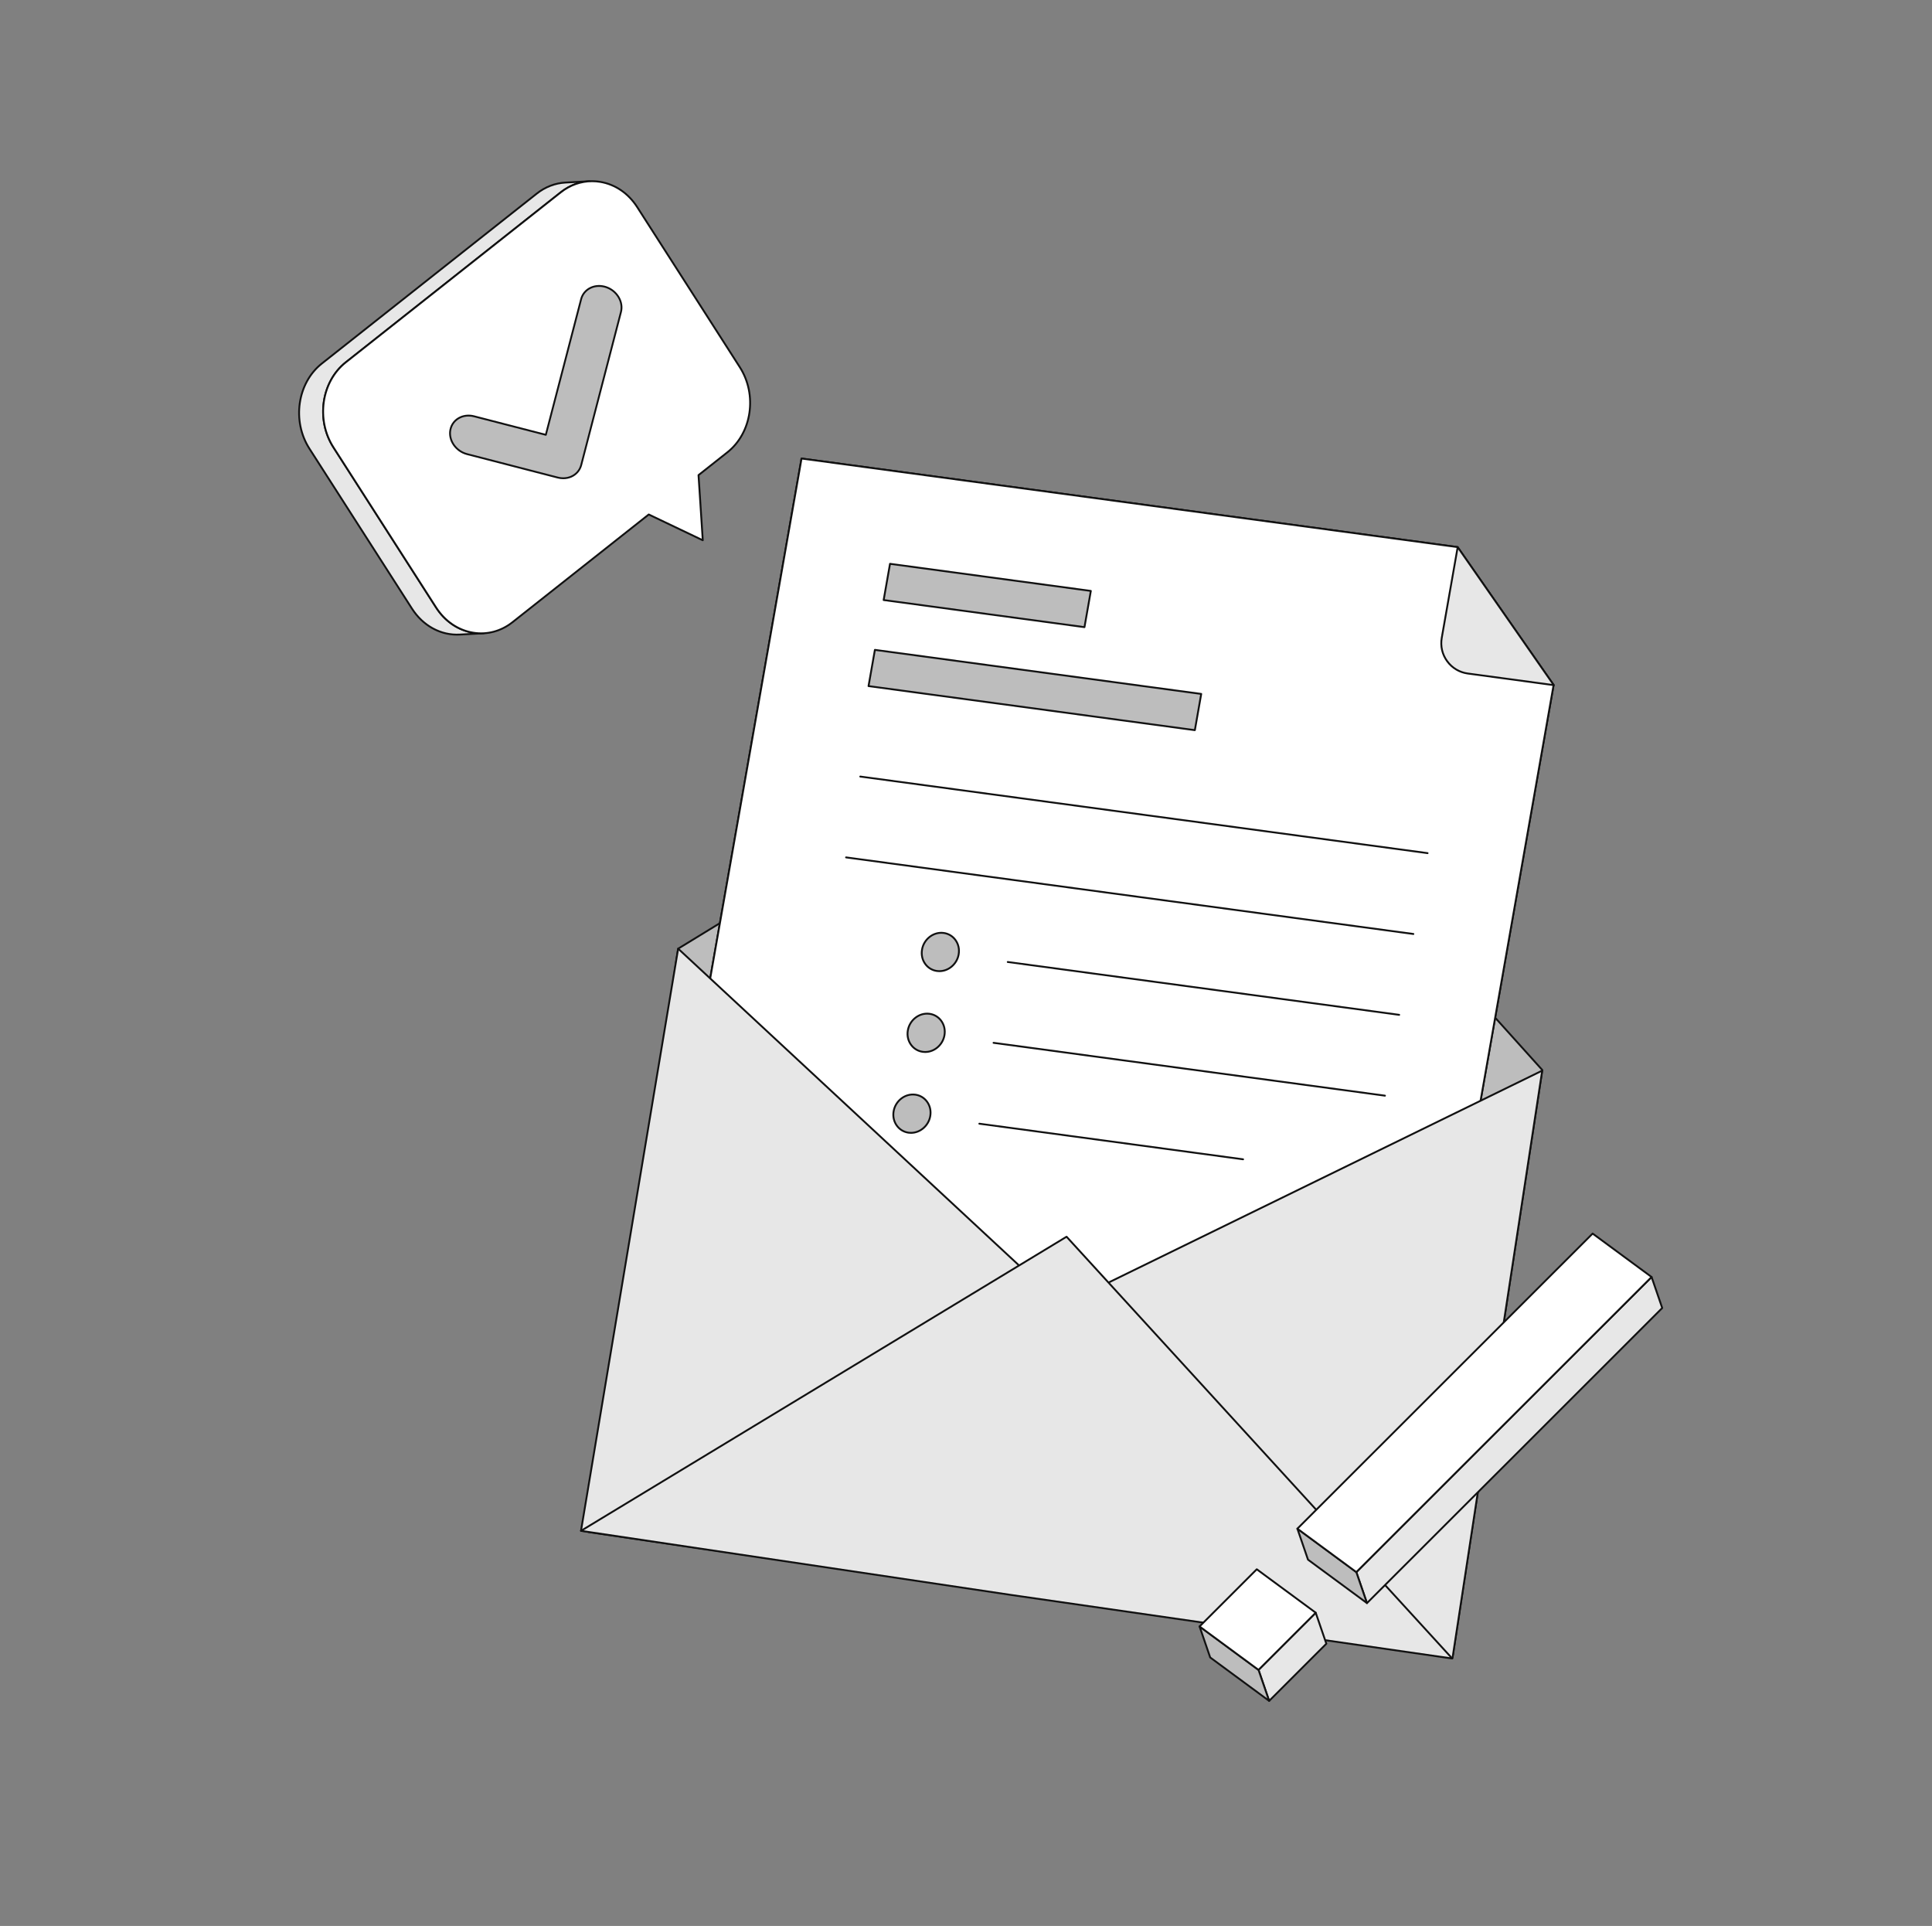 <svg width="311" height="310" viewBox="0 0 311 310" fill="none" xmlns="http://www.w3.org/2000/svg">
<rect x="0" y="0" width="311" height="310" fill="#808080" stroke="none"/>
<g clip-path="url(#clip0_4125_87594)">
<path d="M187.535 104.793L248.272 172.234L233.881 266.378L94.775 246.098L109.166 152.699L187.535 104.793Z" fill="#BDBDBD"/>
<path d="M233.881 266.524C233.873 266.524 233.866 266.523 233.859 266.522L94.753 246.242C94.734 246.239 94.715 246.233 94.698 246.223C94.681 246.213 94.666 246.199 94.655 246.183C94.643 246.168 94.635 246.15 94.63 246.13C94.625 246.111 94.624 246.092 94.627 246.072L109.018 152.673C109.025 152.63 109.05 152.592 109.088 152.569L187.457 104.663C187.487 104.644 187.522 104.637 187.556 104.642C187.591 104.647 187.622 104.664 187.646 104.69L248.382 172.131C248.397 172.147 248.408 172.167 248.414 172.188C248.421 172.209 248.422 172.231 248.419 172.253L234.028 266.397C234.022 266.432 234.005 266.464 233.978 266.488C233.951 266.511 233.916 266.524 233.881 266.524ZM94.945 245.969L233.755 266.206L248.113 172.278L187.507 104.982L109.303 152.787L94.945 245.969Z" fill="#111111"/>
<path d="M234.622 88.058L250.087 110.266L224.03 258.569L99.517 241.761L129.026 73.805L234.622 88.058Z" fill="white"/>
<path d="M224.03 258.718C224.024 258.718 224.017 258.718 224.01 258.717L99.496 241.91C99.477 241.907 99.457 241.9 99.44 241.89C99.423 241.88 99.408 241.866 99.396 241.85C99.384 241.834 99.376 241.815 99.371 241.796C99.367 241.776 99.366 241.756 99.37 241.736L128.879 73.779C128.886 73.742 128.907 73.708 128.938 73.685C128.969 73.662 129.008 73.653 129.046 73.657L234.641 87.911C234.683 87.917 234.72 87.94 234.744 87.974L250.209 110.182C250.231 110.214 250.24 110.254 250.233 110.292L224.177 258.595C224.171 258.63 224.153 258.661 224.126 258.683C224.099 258.706 224.065 258.718 224.03 258.718ZM99.69 241.635L223.908 258.402L249.929 110.301L234.536 88.198L129.148 73.972L99.69 241.635Z" fill="#111111"/>
<path d="M234.621 88.058L250.086 110.266L224.029 258.569L99.516 241.761L129.025 73.805L234.621 88.058Z" fill="white"/>
<path d="M224.03 258.718C224.023 258.718 224.016 258.718 224.009 258.717L99.496 241.91C99.476 241.907 99.457 241.9 99.44 241.89C99.422 241.88 99.407 241.866 99.395 241.85C99.383 241.834 99.375 241.815 99.371 241.796C99.366 241.776 99.365 241.756 99.369 241.736L128.879 73.779C128.885 73.742 128.907 73.708 128.938 73.685C128.969 73.662 129.007 73.653 129.046 73.657L234.641 87.911C234.682 87.917 234.719 87.94 234.743 87.974L250.208 110.182C250.231 110.214 250.24 110.254 250.233 110.292L224.176 258.595C224.17 258.63 224.152 258.661 224.125 258.683C224.099 258.706 224.065 258.718 224.03 258.718ZM99.69 241.635L223.907 258.402L249.928 110.301L234.536 88.198L129.148 73.972L99.69 241.635Z" fill="#111111"/>
<path d="M175.595 95.113L143.269 90.75L142.245 96.581L174.57 100.945L175.595 95.113Z" fill="#BDBDBD"/>
<path d="M174.57 101.094C174.564 101.094 174.557 101.094 174.55 101.093L142.224 96.729C142.204 96.727 142.185 96.72 142.168 96.71C142.151 96.699 142.136 96.686 142.124 96.669C142.112 96.653 142.104 96.635 142.099 96.615C142.095 96.596 142.094 96.576 142.097 96.556L143.122 90.725C143.129 90.687 143.15 90.653 143.181 90.63C143.212 90.608 143.251 90.598 143.289 90.603L175.615 94.966C175.635 94.969 175.654 94.976 175.671 94.986C175.688 94.996 175.703 95.01 175.715 95.026C175.727 95.042 175.735 95.061 175.74 95.08C175.744 95.1 175.745 95.12 175.742 95.14L174.717 100.971C174.711 101.005 174.693 101.037 174.666 101.059C174.639 101.082 174.605 101.094 174.57 101.094ZM142.418 96.455L174.448 100.778L175.421 95.241L143.391 90.918L142.418 96.455Z" fill="#111111"/>
<path d="M215.498 218.721L124.178 206.395L123.025 212.954L214.346 225.281L215.498 218.721Z" fill="white"/>
<path d="M214.346 225.43C214.339 225.43 214.333 225.43 214.326 225.429L123.006 213.102C122.986 213.099 122.967 213.093 122.949 213.082C122.932 213.072 122.917 213.058 122.905 213.042C122.893 213.026 122.885 213.008 122.88 212.988C122.876 212.969 122.875 212.948 122.879 212.929L124.031 206.369C124.038 206.331 124.059 206.298 124.09 206.275C124.121 206.252 124.16 206.242 124.198 206.247L215.518 218.574C215.538 218.577 215.557 218.584 215.575 218.594C215.592 218.604 215.607 218.618 215.619 218.634C215.631 218.65 215.639 218.669 215.644 218.688C215.648 218.708 215.649 218.728 215.645 218.748L214.493 225.307C214.487 225.342 214.469 225.373 214.442 225.395C214.415 225.418 214.381 225.43 214.346 225.43ZM123.199 212.828L214.224 225.114L215.324 218.849L124.3 206.562L123.199 212.828Z" fill="#111111"/>
<path d="M193.364 111.696L140.835 104.605L139.811 110.436L192.34 117.527L193.364 111.696Z" fill="#BDBDBD"/>
<path d="M192.34 117.673C192.333 117.673 192.327 117.673 192.32 117.672L139.79 110.581C139.77 110.578 139.751 110.571 139.734 110.561C139.717 110.551 139.702 110.537 139.69 110.521C139.678 110.505 139.67 110.486 139.665 110.467C139.66 110.447 139.66 110.427 139.663 110.407L140.688 104.576C140.695 104.538 140.716 104.505 140.747 104.482C140.778 104.459 140.817 104.449 140.855 104.454L193.384 111.545C193.404 111.548 193.423 111.555 193.44 111.565C193.458 111.575 193.473 111.589 193.484 111.605C193.496 111.621 193.505 111.64 193.509 111.659C193.514 111.679 193.514 111.699 193.511 111.719L192.487 117.55C192.48 117.584 192.462 117.615 192.436 117.638C192.409 117.661 192.375 117.673 192.34 117.673ZM139.984 110.306L192.218 117.357L193.19 111.82L140.957 104.769L139.984 110.306Z" fill="#111111"/>
<path d="M138.48 124.992L229.801 137.319L138.48 124.992Z" fill="white"/>
<path d="M229.801 137.469C229.794 137.469 229.788 137.468 229.781 137.467L138.461 125.14C138.441 125.138 138.423 125.131 138.406 125.122C138.389 125.112 138.374 125.099 138.362 125.083C138.35 125.068 138.341 125.05 138.336 125.031C138.331 125.012 138.33 124.992 138.333 124.973C138.336 124.953 138.342 124.935 138.352 124.918C138.362 124.901 138.375 124.886 138.39 124.874C138.406 124.862 138.424 124.854 138.443 124.849C138.462 124.844 138.481 124.842 138.501 124.845L229.821 137.172C229.858 137.177 229.893 137.196 229.916 137.225C229.94 137.255 229.952 137.292 229.95 137.33C229.947 137.367 229.931 137.403 229.903 137.429C229.875 137.454 229.839 137.469 229.801 137.469Z" fill="#111111"/>
<path d="M136.194 138.004L227.515 150.331L136.194 138.004Z" fill="white"/>
<path d="M227.514 150.48C227.508 150.48 227.501 150.48 227.494 150.479L136.174 138.152C136.135 138.147 136.099 138.126 136.075 138.095C136.051 138.063 136.041 138.024 136.046 137.985C136.052 137.945 136.072 137.91 136.104 137.886C136.135 137.862 136.175 137.852 136.214 137.857L227.534 150.184C227.572 150.189 227.606 150.208 227.63 150.237C227.654 150.266 227.666 150.304 227.663 150.341C227.661 150.379 227.644 150.414 227.616 150.44C227.589 150.466 227.552 150.48 227.514 150.48Z" fill="#111111"/>
<path d="M162.22 154.84L225.228 163.345L162.22 154.84Z" fill="white"/>
<path d="M225.228 163.494C225.221 163.494 225.215 163.494 225.208 163.493L162.2 154.988C162.181 154.986 162.162 154.979 162.145 154.969C162.128 154.959 162.114 154.946 162.102 154.931C162.09 154.915 162.081 154.897 162.076 154.879C162.071 154.86 162.07 154.84 162.073 154.82C162.075 154.801 162.082 154.782 162.092 154.765C162.101 154.749 162.114 154.734 162.13 154.722C162.146 154.71 162.163 154.701 162.182 154.696C162.201 154.691 162.221 154.69 162.24 154.693L225.248 163.198C225.285 163.203 225.32 163.222 225.344 163.251C225.367 163.28 225.379 163.318 225.377 163.355C225.374 163.393 225.358 163.428 225.33 163.454C225.302 163.48 225.266 163.494 225.228 163.494Z" fill="#111111"/>
<path d="M159.934 167.855L222.942 176.361L159.934 167.855Z" fill="white"/>
<path d="M222.942 176.506C222.935 176.506 222.928 176.506 222.922 176.505L159.914 168C159.875 167.995 159.84 167.974 159.816 167.942C159.792 167.911 159.781 167.871 159.787 167.832C159.792 167.793 159.812 167.758 159.844 167.734C159.875 167.71 159.915 167.699 159.954 167.704L222.962 176.21C222.999 176.215 223.033 176.234 223.057 176.263C223.081 176.292 223.093 176.33 223.091 176.367C223.088 176.405 223.071 176.44 223.044 176.466C223.016 176.492 222.98 176.506 222.942 176.506Z" fill="#111111"/>
<path d="M157.647 180.867L200.102 186.598L157.647 180.867Z" fill="white"/>
<path d="M200.103 186.747C200.096 186.747 200.089 186.747 200.083 186.746L157.628 181.015C157.608 181.013 157.59 181.006 157.573 180.996C157.556 180.987 157.541 180.974 157.529 180.958C157.517 180.942 157.508 180.925 157.503 180.906C157.498 180.887 157.497 180.867 157.5 180.848C157.505 180.809 157.526 180.773 157.558 180.749C157.589 180.726 157.629 180.715 157.668 180.72L200.123 186.451C200.16 186.456 200.194 186.475 200.218 186.504C200.242 186.533 200.254 186.571 200.252 186.608C200.249 186.646 200.232 186.681 200.205 186.707C200.177 186.733 200.141 186.747 200.103 186.747Z" fill="#111111"/>
<path d="M151.908 150.167C150.281 149.947 148.721 151.139 148.424 152.829C148.127 154.52 149.206 156.068 150.832 156.288C152.46 156.507 154.02 155.316 154.317 153.625C154.614 151.934 153.536 150.386 151.908 150.167Z" fill="#BDBDBD"/>
<path d="M151.218 156.463C151.084 156.463 150.948 156.454 150.812 156.436C150.01 156.328 149.304 155.908 148.826 155.254C148.317 154.558 148.122 153.688 148.277 152.804C148.587 151.039 150.226 149.79 151.928 150.019C152.731 150.128 153.437 150.548 153.916 151.202C154.425 151.898 154.619 152.767 154.464 153.651C154.179 155.276 152.769 156.463 151.218 156.463ZM151.521 150.291C150.113 150.291 148.831 151.374 148.571 152.856C148.43 153.66 148.606 154.449 149.066 155.078C149.497 155.666 150.131 156.043 150.852 156.141C152.399 156.349 153.888 155.21 154.17 153.6C154.312 152.797 154.136 152.008 153.675 151.379C153.245 150.79 152.61 150.413 151.888 150.315C151.766 150.299 151.644 150.291 151.521 150.291Z" fill="#111111"/>
<path d="M149.622 163.178C147.995 162.959 146.435 164.15 146.138 165.841C145.841 167.532 146.92 169.08 148.546 169.299C150.174 169.519 151.734 168.328 152.031 166.637C152.328 164.946 151.249 163.398 149.622 163.178Z" fill="#BDBDBD"/>
<path d="M148.932 169.475C148.798 169.475 148.662 169.466 148.526 169.448C147.724 169.34 147.018 168.92 146.539 168.265C146.03 167.57 145.836 166.7 145.991 165.816C146.301 164.051 147.939 162.801 149.642 163.031C150.445 163.14 151.151 163.56 151.63 164.214C152.139 164.91 152.333 165.779 152.178 166.663C151.892 168.288 150.483 169.475 148.932 169.475ZM149.235 163.302C147.827 163.302 146.545 164.386 146.285 165.868C146.144 166.671 146.319 167.46 146.78 168.09C147.21 168.678 147.845 169.055 148.566 169.153C150.113 169.362 151.601 168.222 151.884 166.612C152.025 165.808 151.85 165.02 151.389 164.391C150.958 163.802 150.324 163.425 149.602 163.327C149.48 163.311 149.358 163.302 149.235 163.302Z" fill="#111111"/>
<path d="M147.335 176.194C145.709 175.975 144.149 177.166 143.851 178.857C143.554 180.548 144.633 182.095 146.26 182.315C147.887 182.535 149.448 181.343 149.745 179.652C150.042 177.961 148.963 176.414 147.335 176.194Z" fill="#BDBDBD"/>
<path d="M146.646 182.49C146.511 182.49 146.376 182.481 146.24 182.463C145.437 182.355 144.732 181.935 144.253 181.281C143.744 180.585 143.549 179.715 143.704 178.831C144.015 177.066 145.653 175.818 147.355 176.047C148.158 176.155 148.864 176.575 149.343 177.229C149.852 177.925 150.047 178.794 149.892 179.679C149.606 181.303 148.196 182.49 146.646 182.49ZM146.948 176.317C145.54 176.317 144.259 177.401 143.998 178.883C143.857 179.687 144.033 180.476 144.493 181.105C144.924 181.693 145.558 182.07 146.279 182.168C147.827 182.377 149.315 181.237 149.598 179.627C149.739 178.824 149.563 178.035 149.102 177.406C148.672 176.817 148.037 176.44 147.315 176.342C147.193 176.326 147.071 176.317 146.948 176.317Z" fill="#111111"/>
<path d="M234.648 88.066L232.083 102.669C231.598 105.426 233.506 108.034 236.283 108.408L250.113 110.275L234.648 88.066Z" fill="#E7E7E7"/>
<path d="M250.113 110.425C250.106 110.425 250.099 110.424 250.093 110.424L236.262 108.557C234.879 108.37 233.663 107.647 232.839 106.521C232.015 105.395 231.694 104.018 231.935 102.644L234.501 88.041C234.506 88.012 234.52 87.985 234.54 87.964C234.56 87.943 234.587 87.928 234.616 87.921C234.645 87.915 234.675 87.917 234.702 87.928C234.73 87.939 234.753 87.958 234.77 87.982L250.235 110.191C250.251 110.213 250.26 110.239 250.261 110.266C250.263 110.294 250.257 110.321 250.245 110.345C250.232 110.369 250.213 110.389 250.19 110.403C250.167 110.417 250.14 110.425 250.113 110.425ZM234.732 88.449L232.229 102.695C232.002 103.989 232.304 105.285 233.08 106.345C233.855 107.405 235 108.086 236.302 108.261L249.796 110.083L234.732 88.449Z" fill="#111111"/>
<path d="M248.252 172.328L233.814 266.876L94.709 246.596L98.664 245.419L248.252 172.328Z" fill="#E7E7E7"/>
<path d="M233.815 267.022C233.808 267.022 233.8 267.021 233.793 267.02L94.687 246.741C94.654 246.736 94.623 246.72 94.6 246.695C94.577 246.67 94.563 246.638 94.56 246.604C94.558 246.57 94.567 246.537 94.586 246.509C94.606 246.481 94.634 246.46 94.666 246.451L98.61 245.277L248.187 172.191C248.211 172.179 248.238 172.174 248.266 172.176C248.293 172.179 248.319 172.189 248.341 172.205C248.363 172.221 248.38 172.243 248.39 172.268C248.401 172.293 248.404 172.321 248.4 172.348L233.962 266.895C233.957 266.931 233.939 266.963 233.912 266.986C233.885 267.009 233.851 267.022 233.815 267.022ZM95.399 246.543L233.69 266.704L248.062 172.584L98.73 245.55C98.723 245.553 98.715 245.556 98.707 245.559L95.399 246.543Z" fill="#111111"/>
<path d="M109.166 152.699L225.502 260.796L93.525 246.401L109.166 152.699Z" fill="#E7E7E7"/>
<path d="M225.502 260.942C225.496 260.942 225.491 260.942 225.486 260.941L93.509 246.546C93.489 246.544 93.469 246.538 93.451 246.528C93.434 246.518 93.418 246.504 93.406 246.488C93.394 246.472 93.385 246.453 93.38 246.434C93.375 246.414 93.375 246.394 93.378 246.374L109.019 152.672C109.023 152.645 109.035 152.62 109.052 152.6C109.07 152.579 109.093 152.564 109.118 152.555C109.144 152.546 109.171 152.545 109.197 152.55C109.224 152.556 109.248 152.569 109.268 152.587L225.603 260.684C225.625 260.704 225.641 260.731 225.647 260.76C225.654 260.789 225.652 260.82 225.641 260.848C225.63 260.876 225.611 260.899 225.586 260.916C225.561 260.933 225.532 260.942 225.502 260.942ZM93.698 246.267L225.071 260.596L109.268 152.994L93.698 246.267Z" fill="#111111"/>
<path d="M171.688 199.059L233.767 266.947L162.872 256.732L93.525 246.398L171.688 199.059Z" fill="#E7E7E7"/>
<path d="M233.767 267.097C233.76 267.097 233.753 267.096 233.746 267.095L162.85 256.881L93.503 246.547C93.472 246.542 93.444 246.528 93.422 246.507C93.4 246.486 93.385 246.459 93.378 246.429C93.372 246.398 93.376 246.367 93.388 246.339C93.4 246.311 93.421 246.287 93.448 246.272L171.61 198.932C171.64 198.914 171.675 198.907 171.709 198.912C171.743 198.917 171.775 198.933 171.798 198.959L233.877 266.847C233.897 266.868 233.909 266.895 233.914 266.923C233.919 266.952 233.915 266.981 233.903 267.008C233.892 267.034 233.872 267.056 233.848 267.072C233.824 267.088 233.796 267.097 233.767 267.097ZM93.955 246.313L162.894 256.586L233.376 266.741L171.66 199.25L93.955 246.313Z" fill="#111111"/>
</g>
<g clip-path="url(#clip1_4125_87594)">
<path d="M51.803 58.518L86.4 31.163C87.807 30.051 89.412 29.47 91.024 29.384L94.891 29.176C93.279 29.262 91.674 29.843 90.267 30.956L55.671 58.31C51.721 61.433 50.829 67.561 53.676 72.003L70.192 97.764C72.025 100.625 74.963 102.087 77.876 101.93L74.009 102.138C71.095 102.294 68.158 100.833 66.324 97.972L49.809 72.21C46.961 67.769 47.854 61.641 51.803 58.518Z" fill="#E7E7E7"/>
<path d="M73.575 102.3C70.65 102.3 67.918 100.737 66.198 98.054L49.683 72.292C46.8 67.796 47.71 61.565 51.71 58.402L86.307 31.047C87.691 29.953 89.319 29.326 91.015 29.235L94.883 29.027C94.922 29.027 94.959 29.041 94.988 29.067C95.016 29.094 95.033 29.13 95.035 29.169C95.037 29.208 95.024 29.246 94.999 29.275C94.973 29.305 94.938 29.323 94.899 29.326H94.897C93.264 29.414 91.695 30.019 90.36 31.074L55.763 58.428C51.88 61.499 51 67.552 53.802 71.923L70.317 97.685C72.064 100.41 74.885 101.942 77.867 101.782H77.868C77.953 101.772 78.021 101.841 78.025 101.923C78.028 101.963 78.014 102.001 77.987 102.031C77.961 102.06 77.924 102.078 77.884 102.08L74.016 102.288C73.869 102.296 73.721 102.3 73.575 102.3ZM92.727 29.443L91.031 29.534C89.397 29.622 87.828 30.226 86.493 31.282L51.896 58.636C48.013 61.707 47.133 67.76 49.935 72.131L66.45 97.892C68.197 100.618 71.021 102.151 74 101.989L75.676 101.899C73.44 101.405 71.433 99.98 70.065 97.846L53.55 72.084C50.667 67.588 51.577 61.357 55.578 58.194L90.174 30.839C90.958 30.22 91.82 29.75 92.727 29.443Z" fill="#111111"/>
<path d="M55.671 58.31C51.721 61.433 50.828 67.56 53.676 72.002L70.191 97.764C73.039 102.206 78.545 103.274 82.494 100.151L104.43 82.808L113.127 86.958L112.442 76.472L117.091 72.797C121.041 69.674 121.939 63.542 119.091 59.1L102.576 33.339C99.729 28.896 94.217 27.833 90.267 30.955L55.671 58.31Z" fill="white"/>
<path d="M77.457 102.093C77.006 102.093 76.556 102.056 76.111 101.981C73.659 101.571 71.512 100.103 70.065 97.847L53.55 72.085C50.668 67.589 51.577 61.358 55.578 58.194L90.174 30.84C92.057 29.352 94.359 28.744 96.658 29.128C99.111 29.538 101.257 31.005 102.702 33.26L119.218 59.021C122.1 63.517 121.188 69.75 117.184 72.916L112.597 76.543L113.277 86.95C113.28 87.003 113.255 87.053 113.211 87.083C113.19 87.098 113.165 87.107 113.139 87.109C113.113 87.111 113.086 87.106 113.063 87.094L104.449 82.985L82.587 100.27C81.075 101.466 79.291 102.093 77.457 102.093ZM95.311 29.315C93.542 29.315 91.82 29.92 90.36 31.075L55.764 58.429C51.88 61.499 51.001 67.553 53.802 71.924L70.318 97.685C71.718 99.869 73.793 101.29 76.16 101.686C78.372 102.056 80.588 101.47 82.401 100.036L104.337 82.692C104.382 82.657 104.443 82.65 104.494 82.674L112.961 86.715L112.293 76.484C112.29 76.435 112.311 76.387 112.349 76.357L116.998 72.681C120.885 69.608 121.767 63.553 118.965 59.183L102.45 33.421C101.051 31.239 98.977 29.819 96.608 29.423C96.18 29.351 95.746 29.315 95.311 29.315Z" fill="#111111"/>
</g>
<g clip-path="url(#clip2_4125_87594)">
<path d="M95.144 46.293C95.843 45.986 96.686 45.932 97.527 46.201C99.298 46.777 100.387 48.576 99.956 50.223L93.555 74.865C93.325 75.728 92.728 76.379 91.95 76.72C91.315 76.998 90.553 77.065 89.783 76.868L75.182 73.095C73.383 72.629 72.181 70.887 72.491 69.212C72.669 68.254 73.297 67.523 74.135 67.156C74.771 66.877 75.528 66.807 76.303 67.005L87.862 69.989L93.547 48.149C93.77 47.284 94.369 46.633 95.144 46.293Z" fill="#BDBDBD"/>
<path d="M90.669 77.126C90.364 77.126 90.053 77.087 89.747 77.009L75.146 73.236C73.279 72.752 72.024 70.934 72.348 69.183C72.529 68.21 73.159 67.421 74.077 67.019C74.762 66.719 75.565 66.663 76.34 66.861L87.758 69.809L93.406 48.11C93.631 47.238 94.243 46.526 95.086 46.156C95.844 45.824 96.727 45.789 97.571 46.059C99.413 46.658 100.547 48.542 100.098 50.259L93.697 74.901C93.464 75.773 92.849 76.485 92.008 76.853C91.596 77.034 91.138 77.126 90.669 77.126ZM75.422 67.039C74.992 67.039 74.572 67.123 74.194 67.289C73.366 67.652 72.798 68.362 72.635 69.237C72.339 70.839 73.498 72.505 75.219 72.951L89.82 76.724C90.534 76.906 91.269 76.856 91.892 76.583C92.662 76.246 93.202 75.621 93.415 74.825L99.815 50.184C100.225 48.616 99.179 46.891 97.482 46.339C96.706 46.091 95.897 46.122 95.203 46.426C94.443 46.759 93.891 47.4 93.689 48.184L88.004 70.025C87.994 70.063 87.97 70.095 87.936 70.115C87.903 70.134 87.864 70.14 87.826 70.13L76.268 67.147C75.991 67.075 75.707 67.039 75.422 67.039Z" fill="#111111"/>
</g>
<g clip-path="url(#clip3_4125_87594)">
<path d="M211.795 259.578L213.506 264.567L204.297 273.771L202.585 268.782L211.795 259.578Z" fill="#E7E7E7"/>
<path d="M204.298 273.922C204.267 273.922 204.236 273.912 204.211 273.894C204.186 273.876 204.167 273.85 204.156 273.821L202.445 268.832C202.436 268.805 202.434 268.777 202.44 268.749C202.447 268.722 202.461 268.697 202.48 268.677L211.689 259.473C211.707 259.455 211.73 259.442 211.754 259.435C211.778 259.428 211.804 259.428 211.829 259.434C211.853 259.439 211.876 259.451 211.895 259.468C211.914 259.485 211.928 259.507 211.936 259.53L213.648 264.52C213.667 264.574 213.653 264.634 213.612 264.674L204.403 273.878C204.375 273.906 204.337 273.922 204.298 273.922ZM202.757 268.823L204.361 273.497L213.335 264.528L211.731 259.854L202.757 268.823Z" fill="#111111"/>
<path d="M202.586 268.78L204.298 273.77L194.808 266.778L193.096 261.789L202.586 268.78Z" fill="#BDBDBD"/>
<path d="M204.298 273.92C204.266 273.92 204.235 273.91 204.209 273.891L194.72 266.9C194.695 266.882 194.677 266.857 194.667 266.828L192.955 261.839C192.945 261.809 192.944 261.776 192.954 261.746C192.963 261.715 192.982 261.689 193.008 261.67C193.033 261.651 193.064 261.641 193.096 261.641C193.128 261.641 193.159 261.651 193.185 261.67L202.674 268.661C202.699 268.679 202.717 268.704 202.727 268.733L204.439 273.722C204.447 273.745 204.449 273.769 204.445 273.792C204.442 273.816 204.433 273.838 204.419 273.858C204.405 273.877 204.387 273.893 204.366 273.904C204.345 273.915 204.321 273.92 204.298 273.92ZM194.934 266.687L204.001 273.367L202.46 268.874L193.393 262.194L194.934 266.687Z" fill="#111111"/>
<path d="M211.795 259.577L202.586 268.781L193.096 261.79L202.305 252.586L211.795 259.577Z" fill="white"/>
<path d="M202.586 268.932C202.554 268.932 202.523 268.922 202.497 268.903L193.008 261.911C192.99 261.899 192.976 261.882 192.965 261.863C192.955 261.845 192.949 261.824 192.947 261.802C192.946 261.781 192.949 261.759 192.956 261.739C192.964 261.719 192.975 261.7 192.991 261.685L202.2 252.481C202.225 252.456 202.259 252.441 202.294 252.438C202.33 252.435 202.365 252.445 202.394 252.467L211.883 259.458C211.901 259.471 211.915 259.487 211.925 259.506C211.936 259.525 211.942 259.546 211.944 259.567C211.945 259.589 211.942 259.61 211.935 259.63C211.927 259.651 211.915 259.669 211.9 259.684L202.691 268.888C202.677 268.902 202.661 268.913 202.643 268.92C202.625 268.928 202.605 268.932 202.586 268.932ZM193.325 261.774L202.571 268.586L211.566 259.596L202.32 252.783L193.325 261.774Z" fill="#111111"/>
<path d="M265.859 205.543L267.571 210.532L220.043 258.033L218.331 253.045L265.859 205.543Z" fill="#E7E7E7"/>
<path d="M220.043 258.184C220.012 258.184 219.982 258.174 219.957 258.156C219.931 258.138 219.912 258.113 219.902 258.083L218.19 253.094C218.181 253.068 218.18 253.039 218.186 253.012C218.192 252.985 218.206 252.96 218.226 252.94L265.754 205.438C265.772 205.42 265.794 205.407 265.818 205.4C265.843 205.393 265.868 205.393 265.893 205.398C265.918 205.404 265.941 205.416 265.959 205.433C265.978 205.45 265.992 205.471 266.001 205.495L267.713 210.484C267.731 210.538 267.717 210.598 267.677 210.639L220.149 258.14C220.121 258.168 220.083 258.184 220.043 258.184ZM218.503 253.085L220.107 257.76L267.4 210.493L265.796 205.819L218.503 253.085Z" fill="#111111"/>
<path d="M218.331 253.046L220.043 258.035L210.554 251.044L208.842 246.055L218.331 253.046Z" fill="#BDBDBD"/>
<path d="M220.043 258.182C220.011 258.182 219.98 258.172 219.955 258.153L210.465 251.161C210.441 251.143 210.422 251.118 210.412 251.09L208.701 246.101C208.69 246.07 208.69 246.038 208.699 246.007C208.709 245.977 208.728 245.95 208.753 245.931C208.779 245.912 208.81 245.902 208.842 245.902C208.874 245.902 208.905 245.913 208.93 245.932L218.42 252.923C218.444 252.941 218.463 252.966 218.472 252.995L220.184 257.984C220.192 258.006 220.194 258.03 220.191 258.054C220.187 258.077 220.178 258.1 220.165 258.119C220.151 258.138 220.133 258.154 220.112 258.165C220.09 258.176 220.067 258.182 220.043 258.182ZM210.68 250.948L219.747 257.628L218.205 253.136L209.139 246.456L210.68 250.948Z" fill="#111111"/>
<path d="M265.859 205.542L218.331 253.044L208.842 246.052L256.37 198.551L265.859 205.542Z" fill="white"/>
<path d="M218.331 253.194C218.299 253.194 218.268 253.184 218.243 253.165L208.753 246.174C208.736 246.161 208.721 246.145 208.711 246.126C208.701 246.107 208.694 246.086 208.693 246.065C208.691 246.043 208.694 246.022 208.702 246.001C208.709 245.981 208.721 245.963 208.736 245.948L256.264 198.446C256.29 198.421 256.323 198.405 256.359 198.403C256.394 198.4 256.43 198.41 256.458 198.431L265.948 205.423C265.965 205.436 265.979 205.452 265.99 205.471C266 205.49 266.006 205.511 266.008 205.532C266.01 205.553 266.007 205.575 265.999 205.595C265.992 205.615 265.98 205.634 265.965 205.649L218.437 253.151C218.423 253.164 218.406 253.175 218.388 253.183C218.37 253.191 218.351 253.194 218.331 253.194ZM209.07 246.036L218.316 252.848L265.631 205.56L256.385 198.748L209.07 246.036Z" fill="#111111"/>
</g>
<defs>
<clipPath id="clip0_4125_87594">
<rect width="156.86" height="193.44" fill="white" transform="translate(93.376 73.656)"/>
</clipPath>
<clipPath id="clip1_4125_87594">
<rect width="72.912" height="73.284" fill="white" transform="translate(47.993 29.016)"/>
</clipPath>
<clipPath id="clip2_4125_87594">
<rect width="27.9" height="31.248" fill="white" transform="translate(72.296 45.879)"/>
</clipPath>
<clipPath id="clip3_4125_87594">
<rect width="74.772" height="75.516" fill="white" transform="translate(192.948 198.402)"/>
</clipPath>
</defs>
</svg>
